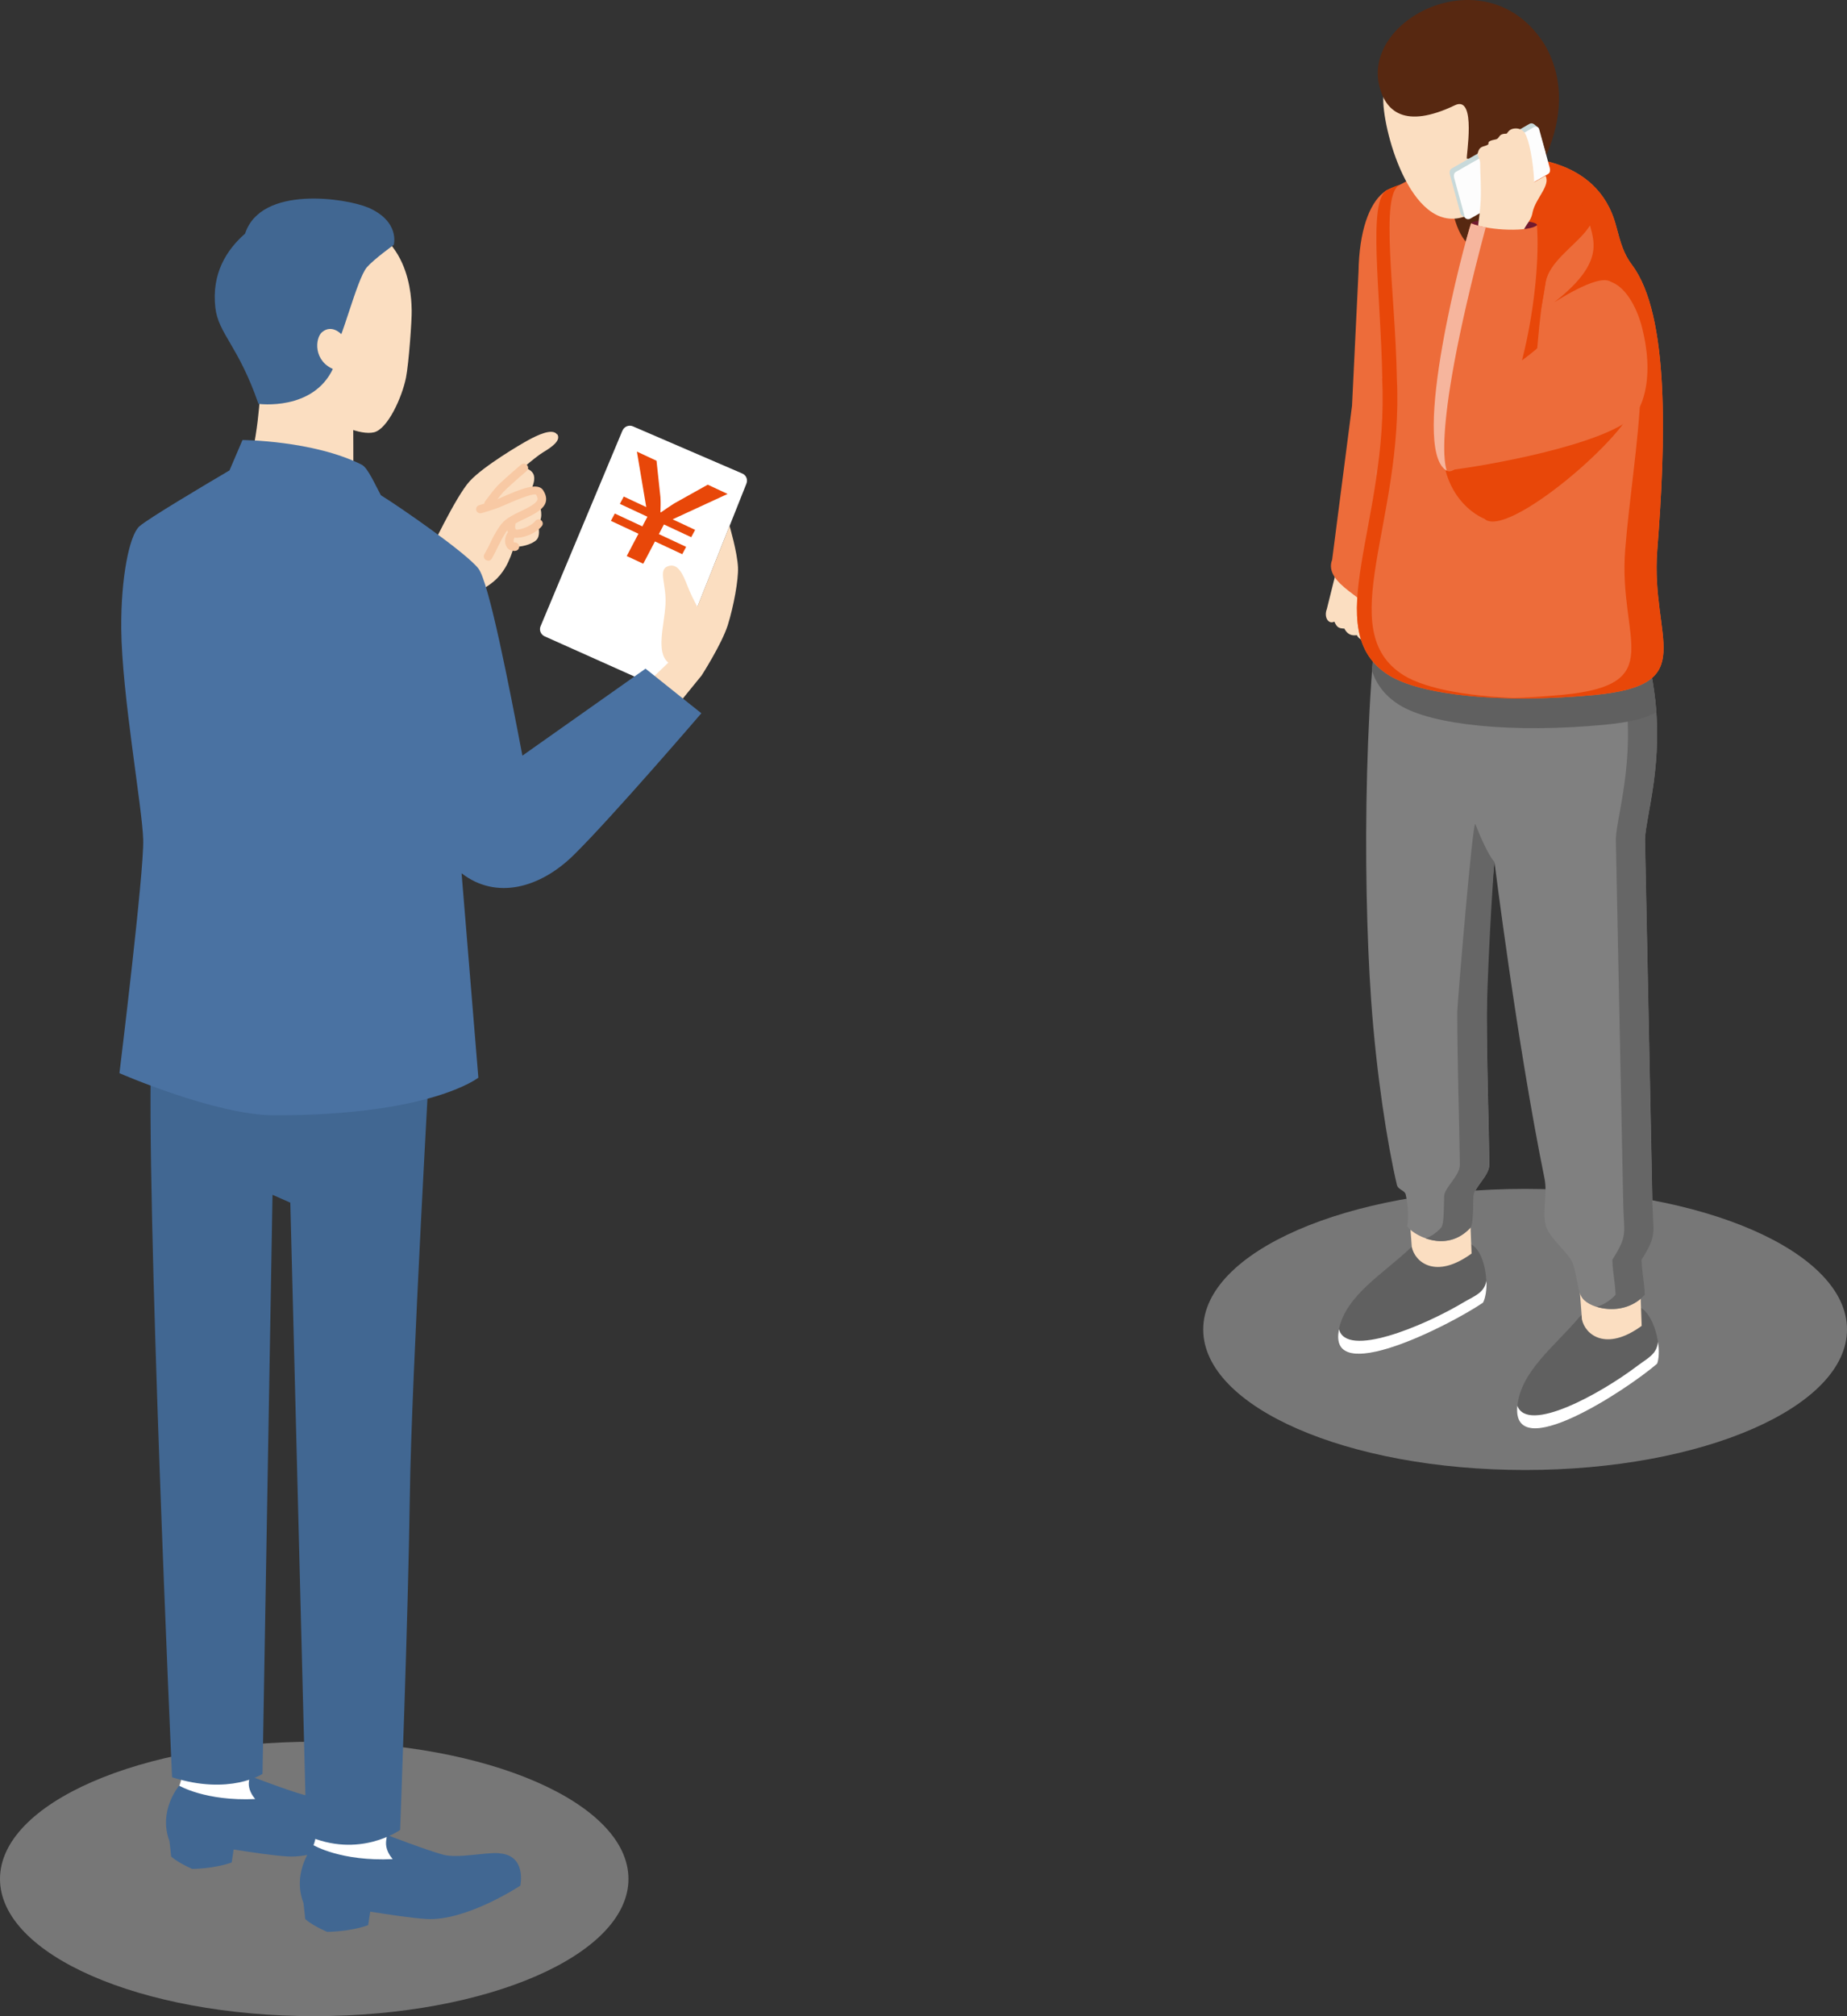 <svg width="110" height="120" viewBox="0 0 110 120" fill="none" xmlns="http://www.w3.org/2000/svg">
<rect x="0" y="0" width="110" height="120" fill="#333333" stroke="none"/>
<path opacity="0.5" d="M18.714 119.997C29.049 119.997 37.428 116.341 37.428 111.831C37.428 107.32 29.049 103.664 18.714 103.664C8.378 103.664 0 107.32 0 111.831C0 116.341 8.378 119.997 18.714 119.997Z" fill="#BDBDBD"/>
<path d="M33.179 25.861C32.9 25.448 31.94 25.938 31.484 26.183C31.027 26.428 28.814 27.73 27.978 28.634C27.142 29.538 25.548 32.94 25.548 32.94L24.209 35.476L27.273 37.184L28.311 35.292C29.224 34.832 29.696 34.449 30.098 33.775C30.354 33.338 30.524 32.833 30.609 32.534C30.965 32.58 31.669 32.419 31.948 32.136C32.173 31.913 32.103 31.461 32.033 31.201C32.049 31.186 32.056 31.17 32.072 31.155C32.382 30.757 32.173 30.167 32.118 30.014C32.32 29.791 32.312 29.569 32.142 29.286C32.064 29.163 31.863 29.155 31.6 29.201C31.755 28.903 31.902 28.489 31.762 28.206C31.662 28.006 31.43 27.884 31.19 27.815C31.654 27.424 32.103 27.064 32.335 26.926C32.861 26.612 33.434 26.214 33.186 25.838L33.179 25.861Z" fill="#FBDEC1"/>
<path d="M37.072 25.623L32.196 37.268C32.095 37.498 32.204 37.766 32.436 37.873L39.115 40.861C39.362 40.968 39.649 40.861 39.749 40.608L44.455 28.78C44.548 28.542 44.44 28.282 44.207 28.182L37.699 25.378C37.459 25.271 37.172 25.386 37.072 25.631V25.623Z" fill="white"/>
<path d="M43.952 33.775C43.913 32.871 43.449 31.301 43.449 31.301L41.53 36.112C41.352 35.782 41.112 35.315 40.949 34.886C40.655 34.128 40.361 33.484 39.765 33.706C39.169 33.928 39.703 34.779 39.633 35.974C39.572 37.169 39.038 38.831 39.804 39.437L38.302 40.877L40.051 42.332L41.785 40.203C41.785 40.203 42.977 38.349 43.341 37.215C43.697 36.081 43.983 34.503 43.952 33.775Z" fill="#FBDEC1"/>
<path d="M10.68 106.284C11.106 105.22 11.075 101.496 11.075 101.496L14.867 101.312V105.909L15.997 107.058L15.262 108.039L10.82 107.219L10.68 106.284Z" fill="white"/>
<path d="M21.306 106.745C20.447 106.692 18.961 107.059 18.11 106.829C17.189 106.584 14.906 105.711 14.906 105.711C14.906 105.711 14.767 106.017 14.836 106.37C14.914 106.768 15.2 107.075 15.2 107.075C12.236 107.212 10.672 106.278 10.672 106.278C10.672 106.278 9.403 107.749 10.092 109.58C10.131 109.871 10.185 110.392 10.193 110.491C10.193 110.491 10.487 110.805 11.446 111.234C11.446 111.234 12.716 111.234 13.799 110.851L13.915 110.078C14.945 110.239 16.291 110.445 17.135 110.491C19.418 110.629 22.514 108.584 22.514 108.584C22.514 108.584 22.893 106.837 21.299 106.73L21.306 106.745Z" fill="#416792"/>
<path d="M18.675 109.815C19.116 108.705 19.085 104.828 19.085 104.828L23.032 104.637V109.417L24.201 110.612L23.443 111.639L18.814 110.781L18.668 109.815H18.675Z" fill="white"/>
<path d="M29.735 110.299C28.845 110.238 27.297 110.621 26.407 110.391C25.455 110.138 23.079 109.227 23.079 109.227C23.079 109.227 22.94 109.548 23.009 109.916C23.087 110.33 23.389 110.651 23.389 110.651C20.308 110.797 18.675 109.824 18.675 109.824C18.675 109.824 17.352 111.356 18.072 113.264C18.11 113.57 18.172 114.107 18.172 114.206C18.172 114.206 18.474 114.536 19.48 114.98C19.48 114.98 20.804 114.98 21.926 114.582L22.05 113.777C23.118 113.946 24.518 114.16 25.393 114.214C27.769 114.359 30.989 112.23 30.989 112.23C30.989 112.23 31.383 110.414 29.727 110.307L29.735 110.299Z" fill="#416792"/>
<path d="M25.641 62.096C25.641 62.096 24.503 82.014 24.41 88.94C24.309 96.279 23.83 108.912 23.83 108.912C23.83 108.912 21.399 110.666 18.25 109.233L17.29 71.58L16.23 71.113L15.634 105.579C15.634 105.579 13.683 106.874 10.247 105.778C10.247 105.778 8.66 70.623 9.016 62.303L11.57 61.506L22.94 60.924L25.656 62.088L25.641 62.096Z" fill="#416792"/>
<path d="M15.518 23.056C15.518 23.056 15.371 26.611 14.573 28.442L18.737 29.997L21.044 28.434C21.044 28.434 21.044 25.355 21.028 23.11L18.474 21.463L15.518 23.049V23.056Z" fill="#FBDEC1"/>
<path d="M19.418 24.642C19.929 25.262 21.485 25.921 22.274 25.73C23.094 25.531 23.946 23.638 24.178 22.482C24.348 21.631 24.534 18.996 24.518 18.49C24.503 17.985 24.573 13.25 19.813 12.975C14.922 12.691 13.629 15.572 13.668 17.632C13.699 19.21 14.844 21.555 18.435 22.642C18.435 22.642 18.931 24.029 19.426 24.627L19.418 24.642Z" fill="#FBDEC1"/>
<path d="M21.902 12.347C20.625 11.803 15.548 11.006 14.597 13.902C13.474 14.89 12.6 16.292 12.824 18.3C13.002 19.87 14.186 20.552 15.394 24.038C15.394 24.038 18.652 24.482 19.836 21.931L19.906 20.697C20.277 20.621 21.237 16.622 21.848 15.909C22.266 15.427 23.45 14.576 23.45 14.576C23.45 14.576 23.853 13.175 21.895 12.339L21.902 12.347Z" fill="#416792"/>
<path d="M19.937 22.008C18.629 21.51 18.768 20.101 19.186 19.763C19.774 19.281 20.331 19.894 20.331 19.894L20.734 20.2L20.223 22.138L19.937 22.016V22.008Z" fill="#FBDEC1"/>
<path d="M38.449 39.795L31.112 44.974C30.331 40.883 29.116 34.624 28.489 33.835C27.753 32.893 23.768 30.142 22.684 29.476C22.32 28.809 21.91 27.852 21.547 27.66C18.668 26.212 14.442 26.189 14.442 26.189L13.668 27.997C12.29 28.809 8.769 30.893 8.289 31.338C7.701 31.889 7.198 34.379 7.221 37.42C7.26 41.366 8.475 48.046 8.529 49.984C8.583 51.922 7.113 63.873 7.113 63.873C7.113 63.873 12.84 66.371 16.307 66.378C25.648 66.401 28.489 64.141 28.489 64.141L27.49 51.976C29.572 53.585 32.18 52.834 34.146 50.911C36.406 48.697 41.77 42.453 41.77 42.453L38.434 39.788L38.449 39.795Z" fill="#4A72A2"/>
<path d="M29.092 30.213C29.038 30.213 28.984 30.198 28.945 30.167C28.837 30.083 28.814 29.929 28.899 29.822C29.239 29.37 29.472 29.079 29.603 28.941C29.781 28.75 30.408 28.183 31.035 27.654C31.143 27.562 31.298 27.578 31.391 27.685C31.484 27.792 31.468 27.945 31.36 28.037C30.71 28.589 30.122 29.125 29.982 29.278C29.866 29.401 29.634 29.7 29.309 30.129C29.263 30.19 29.185 30.228 29.108 30.228L29.092 30.213Z" fill="#F8C9A4"/>
<path d="M29.061 33.361C29.015 33.361 28.976 33.354 28.938 33.331C28.822 33.262 28.775 33.109 28.845 32.994C28.984 32.756 29.1 32.519 29.209 32.297C29.286 32.128 29.363 31.975 29.441 31.837C29.913 30.994 30.106 30.856 31.112 30.381C31.314 30.282 31.941 29.991 32.01 29.745C32.026 29.7 32.033 29.615 31.925 29.439C31.778 29.37 31.12 29.585 29.99 30.09C29.65 30.243 29.209 30.389 28.674 30.542C28.543 30.581 28.404 30.504 28.365 30.374C28.326 30.243 28.404 30.105 28.535 30.067C29.046 29.922 29.464 29.784 29.758 29.654C31.05 29.079 32.049 28.681 32.358 29.194C32.459 29.362 32.583 29.615 32.498 29.899C32.382 30.274 31.948 30.542 31.337 30.833C30.385 31.285 30.284 31.369 29.89 32.082C29.82 32.212 29.743 32.358 29.665 32.519C29.557 32.741 29.433 33.001 29.286 33.254C29.239 33.331 29.154 33.377 29.069 33.377L29.061 33.361Z" fill="#F8C9A4"/>
<path d="M30.803 32.012C30.609 32.012 30.462 31.958 30.369 31.859C30.199 31.683 30.137 31.414 30.207 31.108C30.238 30.97 30.369 30.886 30.501 30.916C30.64 30.947 30.725 31.077 30.694 31.208C30.663 31.345 30.679 31.46 30.725 31.514C30.849 31.568 31.592 31.376 31.878 31.008C31.964 30.901 32.118 30.878 32.227 30.962C32.335 31.047 32.358 31.2 32.273 31.307C31.964 31.706 31.298 31.981 30.865 32.004C30.841 32.004 30.818 32.004 30.803 32.004V32.012Z" fill="#F8C9A4"/>
<path d="M30.671 32.794C30.671 32.794 30.663 32.794 30.656 32.794C30.447 32.786 30.3 32.725 30.215 32.61C30.099 32.457 29.998 32.189 30.176 31.79C30.23 31.668 30.377 31.607 30.509 31.66C30.633 31.714 30.694 31.859 30.64 31.99C30.586 32.12 30.571 32.212 30.602 32.281C30.617 32.281 30.64 32.288 30.679 32.288C30.818 32.288 30.927 32.411 30.919 32.549C30.919 32.679 30.803 32.786 30.671 32.786V32.794Z" fill="#F8C9A4"/>
<path opacity="0.5" d="M90.829 87.491C101.417 87.491 110 83.746 110 79.125C110 74.505 101.417 70.76 90.829 70.76C80.242 70.76 71.659 74.505 71.659 79.125C71.659 83.746 80.242 87.491 90.829 87.491Z" fill="#BDBDBD"/>
<path fill-rule="evenodd" clip-rule="evenodd" d="M98.685 81.18C99.026 80.429 98.554 77.909 97.408 77.717C96.263 77.525 94.707 77.679 94.096 78.353C92.602 80.123 90.582 81.601 90.373 83.662C90.009 87.263 96.874 82.735 98.685 81.18Z" fill="#606060"/>
<path fill-rule="evenodd" clip-rule="evenodd" d="M98.685 81.179C98.801 80.926 98.832 80.329 98.739 79.861C98.685 80.597 98.127 80.834 97.547 81.271C95.272 82.995 90.969 85.339 90.365 83.661C90.009 87.246 96.866 82.734 98.677 81.179H98.685Z" fill="white"/>
<path fill-rule="evenodd" clip-rule="evenodd" d="M88.322 77.534C88.74 76.829 88.546 74.285 87.416 73.971C86.294 73.657 84.723 73.65 84.034 74.247C82.347 75.841 80.172 77.089 79.739 79.112C78.988 82.636 86.333 78.882 88.314 77.534H88.322Z" fill="#606060"/>
<path fill-rule="evenodd" clip-rule="evenodd" d="M93.647 71.879C94.018 75.656 94.212 78.514 94.212 78.521C94.397 79.433 95.643 80.467 97.772 78.912C97.687 76.729 97.609 74.178 97.578 71.696C97.145 37.827 91.433 49.533 93.647 71.887V71.879Z" fill="#FBDEC1"/>
<path fill-rule="evenodd" clip-rule="evenodd" d="M83.593 68.401C83.91 71.757 84.081 74.208 84.081 74.216C84.266 75.128 85.513 76.162 87.641 74.607C87.563 72.76 87.501 70.654 87.463 68.539C86.805 31.001 81.697 48.537 83.593 68.401Z" fill="#FBDEC1"/>
<path fill-rule="evenodd" clip-rule="evenodd" d="M83.794 72.953C84.004 73.404 86.07 74.692 87.579 73.067C87.734 72.906 87.742 72.255 87.765 71.198C87.773 70.677 88.709 69.98 88.701 69.306C88.67 66.793 88.546 63.369 88.546 60.205C88.546 55.447 89.003 51.288 89.003 51.288C89.003 51.288 90.358 62.158 91.983 70.133C92.169 71.03 91.859 72.072 92.045 72.883C92.246 73.734 93.507 74.592 93.693 75.266C94.026 76.438 93.949 76.859 94.243 77.266C94.699 77.901 96.712 78.415 97.95 77.074C97.919 76.239 97.787 75.818 97.756 74.99C98.693 73.504 98.445 73.458 98.406 71.612L97.965 49.931C98.035 48.484 99.103 45.343 98.507 41.137C96.99 30.557 91.495 35.215 85.296 34.127L82.587 32.656C81.233 39.957 81.132 51.985 81.659 59.523C81.968 63.905 82.618 68.065 83.191 70.509C83.26 70.823 83.655 70.83 83.717 71.091C83.957 72.186 83.818 72.983 83.802 72.96L83.794 72.953Z" fill="#808080"/>
<path fill-rule="evenodd" clip-rule="evenodd" d="M88.322 77.533C88.461 77.296 88.562 76.706 88.523 76.238C88.392 76.958 87.803 77.135 87.184 77.502C84.731 78.966 80.172 80.835 79.747 79.111C79.004 82.62 86.341 78.881 88.322 77.533Z" fill="white"/>
<path fill-rule="evenodd" clip-rule="evenodd" d="M84.917 73.709C85.691 73.977 86.72 73.993 87.571 73.073C87.726 72.912 87.734 72.261 87.757 71.204C87.765 70.683 88.701 69.986 88.694 69.312C88.662 66.86 88.539 63.551 88.539 60.448C88.662 55.745 88.995 51.294 88.995 51.294C88.995 51.294 88.593 50.903 87.865 49.049C87.718 48.673 86.79 59.797 86.79 60.211C86.79 63.375 86.913 66.799 86.944 69.312C86.952 69.986 86.016 70.683 86.008 71.204C85.985 72.269 85.977 72.912 85.822 73.073C85.536 73.388 85.226 73.587 84.909 73.709H84.917ZM95.094 77.777C95.922 78.03 97.114 77.976 97.958 77.065C97.927 76.23 97.795 75.808 97.764 74.981C98.701 73.495 98.453 73.449 98.414 71.603L97.973 49.922C98.043 48.474 99.111 45.333 98.515 41.127C97.555 34.394 94.978 33.834 91.635 34.034C94.119 34.248 95.984 35.627 96.773 41.127C97.377 45.333 96.301 48.474 96.232 49.922L96.673 71.603C96.712 73.441 96.967 73.487 96.023 74.981C96.054 75.816 96.185 76.237 96.216 77.065C95.883 77.425 95.496 77.655 95.102 77.777H95.094Z" fill="#666666"/>
<path fill-rule="evenodd" clip-rule="evenodd" d="M98.639 42.378C98.608 41.972 98.569 41.558 98.507 41.137C96.99 30.557 91.495 35.215 85.296 34.127L82.587 32.656C82.192 34.763 81.906 37.268 81.713 39.942C81.991 40.761 82.502 41.436 83.353 41.964C85.249 43.144 90.071 43.665 95.628 43.129C97.068 42.991 98.027 42.746 98.646 42.386L98.639 42.378Z" fill="#606060"/>
<path fill-rule="evenodd" clip-rule="evenodd" d="M82.742 33.981C83.02 34.556 83.059 35.245 82.889 36.027L82.603 36.731C82.811 37.053 82.486 37.712 82.262 38.118C82.022 38.34 81.79 38.333 81.573 38.095C81.248 38.156 80.969 38.11 80.807 37.804C80.497 37.85 80.242 37.758 80.064 37.413C79.731 37.398 79.63 37.352 79.468 36.999C79.097 37.183 78.841 36.708 79.019 36.256L79.507 34.295C79.739 33.667 80.118 33.154 80.652 32.755L81.929 31.844L83.57 33.46L82.742 33.981Z" fill="#FBDEC1"/>
<path fill-rule="evenodd" clip-rule="evenodd" d="M85.28 12.323C85.977 13.58 85.691 19.203 84.801 23.508C84.638 24.282 84.553 33.215 82.115 36.471C81.921 36.731 81.674 36.631 81.651 36.532C81.713 35.697 78.772 34.778 79.337 33.314L80.521 24.152L80.908 16.177C80.985 11.335 83.291 9.765 85.273 12.323H85.28Z" fill="#ED6C3A"/>
<path fill-rule="evenodd" clip-rule="evenodd" d="M96.657 36.808C94.544 33.292 94.591 32.449 92.826 30.381L84.971 30.059L82.037 29.684C81.999 29.921 82.069 36.441 82.076 37.98C82.448 39.336 92.362 39.873 96.657 36.808Z" fill="#4355BD"/>
<path fill-rule="evenodd" clip-rule="evenodd" d="M82.316 22.544C82.734 31.063 78.454 37.536 82.726 40.194C84.622 41.374 89.444 41.895 95.001 41.359C101.324 40.746 98.29 38.072 98.7 32.748C99.203 26.328 99.443 18.759 97.199 15.772C96.711 15.128 96.526 14.5 96.247 13.443C95.125 9.153 90.303 9.298 89.235 9.367C86.844 7.597 85.234 10.432 82.626 11.305C81.403 11.826 82.231 17.465 82.316 22.536V22.544Z" fill="#ED6C3A"/>
<path fill-rule="evenodd" clip-rule="evenodd" d="M88.407 30.877C87.757 30.625 85.164 29.069 86.101 24.649C86.689 21.883 86.828 21.96 87.192 19.57C87.556 17.203 87.355 17.21 87.749 14.797C88.175 15.257 87.935 11.457 89.034 10.246C89.808 9.396 93.004 10.354 93.384 10.423C97.439 13.303 92.509 14.445 92.052 16.789C91.573 19.24 91.565 21.431 91.309 22.979C91.054 24.473 97.524 22.918 97.369 23.936C97.083 25.829 89.731 32.134 88.407 30.877Z" fill="#E84709"/>
<path fill-rule="evenodd" clip-rule="evenodd" d="M81.952 28.335C81.952 28.159 81.929 27.983 81.914 27.807C81.929 27.983 81.944 28.167 81.952 28.335Z" fill="#A4CADD"/>
<path fill-rule="evenodd" clip-rule="evenodd" d="M89.8 41.558C91.402 41.597 93.159 41.535 95.001 41.359C101.324 40.746 98.29 38.072 98.701 32.748C99.204 26.328 99.444 18.759 97.199 15.772C96.712 15.128 96.526 14.5 96.247 13.443C95.125 9.153 90.303 9.298 89.235 9.367C88.307 8.685 87.502 8.685 86.705 9C86.906 9.091 87.107 9.206 87.324 9.367C88.392 9.298 93.569 9.122 94.692 13.405C94.97 14.462 95.458 15.733 92.579 17.978C92.37 18.139 95.156 16.239 95.922 16.768C99.064 18.913 97.253 26.773 96.789 32.741C96.371 38.065 99.405 40.739 93.09 41.351C91.952 41.459 90.853 41.528 89.8 41.551V41.558Z" fill="#E84709"/>
<path fill-rule="evenodd" clip-rule="evenodd" d="M97.292 24.78C95.535 26.473 88.515 27.737 86.147 28.005C86.062 28.013 85.923 24.397 86.217 24.098L90.381 21.632C92.439 20.214 93.368 18.812 93.972 17.862C95.512 15.457 97.214 17.211 97.795 19.502C98.638 22.842 97.594 24.497 97.3 24.773L97.292 24.78Z" fill="#ED6C3A"/>
<path fill-rule="evenodd" clip-rule="evenodd" d="M82.316 22.543C82.734 31.062 78.454 37.535 82.726 40.194C84.174 41.098 87.308 41.611 91.185 41.565C87.718 41.527 84.94 41.021 83.601 40.194C79.329 37.528 83.609 31.054 83.191 22.543C83.106 17.471 82.146 11.519 83.376 10.998C82.889 11.128 82.742 11.274 82.633 11.305C81.411 11.825 82.239 17.464 82.324 22.535L82.316 22.543Z" fill="#E84709"/>
<path fill-rule="evenodd" clip-rule="evenodd" d="M88.523 24.535C88.268 23.799 88.337 24.565 88.105 25.324L88.639 23.171L88.786 21.018C89.243 19.509 89.986 18.59 90.52 17.548C89.939 22.014 90.682 11.611 90.729 12.124C90.729 13.38 93.368 11.488 91.557 19.402C91.216 20.888 90.799 21.072 90.28 21.447C90.032 21.623 88.848 24.527 88.531 24.542L88.523 24.535Z" fill="#E84709"/>
<path fill-rule="evenodd" clip-rule="evenodd" d="M88.779 9.03L89.514 8.271L88.469 8.838C88.57 8.9 88.67 8.969 88.779 9.03Z" fill="#FBE7D7"/>
<path fill-rule="evenodd" clip-rule="evenodd" d="M88.306 14.952C89.421 12.73 89.576 9.765 89.514 8.264L88.778 9.022L86.317 11.566C86.557 13.029 86.936 14.63 88.159 14.929C88.206 14.929 88.252 14.936 88.306 14.944V14.952Z" fill="#572811"/>
<path fill-rule="evenodd" clip-rule="evenodd" d="M87.718 0.533C83.686 0.364 82.254 2.486 82.386 5.742C82.27 7.466 83.949 13.947 87.184 12.905C88.802 12.384 89.638 10.178 91.286 8.293C93.12 4.011 91.472 0.694 87.718 0.533Z" fill="#FBDEC1"/>
<path fill-rule="evenodd" clip-rule="evenodd" d="M87.362 9.443C87.362 9.443 88.841 9.428 90.218 11.726C90.52 12.155 94.575 7.076 91.99 2.648C88.639 -2.669 81.209 1.008 82.13 5.053C82.494 6.631 83.655 7.696 86.65 6.264C87.974 5.628 87.285 9.428 87.362 9.443Z" fill="#572811"/>
<path fill-rule="evenodd" clip-rule="evenodd" d="M89.452 13.09C88.415 13.074 87.61 13.128 87.626 13.327C87.633 13.534 88.446 13.81 89.483 13.825C90.52 13.841 91.549 13.603 91.542 13.396C91.534 13.189 90.497 13.097 89.452 13.082V13.09Z" fill="#701A2F"/>
<path fill-rule="evenodd" clip-rule="evenodd" d="M90.164 10.539L92.045 9.076L91.596 7.582L91.364 7.398L86.542 10.371L87.068 12.815L87.308 13.006L90.164 10.539Z" fill="#C8D9DA"/>
<path fill-rule="evenodd" clip-rule="evenodd" d="M92.045 9.804L91.41 7.483C91.371 7.345 91.201 7.306 91.085 7.375L86.449 10.034C86.333 10.103 86.317 10.248 86.348 10.386L86.983 12.707C87.022 12.845 87.192 12.883 87.308 12.815L91.944 10.156C92.06 10.087 92.076 9.942 92.045 9.804Z" fill="#C8D9DA"/>
<path fill-rule="evenodd" clip-rule="evenodd" d="M92.3 10.003L91.665 7.682C91.627 7.544 91.456 7.506 91.34 7.575L86.704 10.233C86.588 10.302 86.573 10.447 86.604 10.585L87.238 12.906C87.277 13.044 87.447 13.083 87.563 13.014L92.199 10.355C92.315 10.287 92.331 10.141 92.3 10.003Z" fill="#FDFDFD"/>
<path fill-rule="evenodd" clip-rule="evenodd" d="M87.989 14.592C87.819 14.431 88.129 13.098 88.183 11.957C88.222 11.106 88.152 10.264 88.152 9.689C88.152 9.459 87.966 9.268 87.997 9.145C88.121 8.639 88.353 8.77 88.616 8.609C88.717 8.54 88.469 8.41 89.057 8.302C89.359 8.249 89.189 7.95 89.723 7.958C89.785 7.919 89.847 7.728 90.094 7.666C90.28 7.62 90.628 7.62 90.822 7.935C91.054 8.302 91.317 9.566 91.371 10.846L92.045 10.463C92.354 11.037 91.464 11.796 91.279 12.615C91.162 13.32 90.752 13.282 90.489 14.439L90.667 16.178L88.655 15.542L87.997 14.607L87.989 14.592Z" fill="#FBDEC1"/>
<path fill-rule="evenodd" clip-rule="evenodd" d="M87.618 13.297C88.755 13.757 91.124 13.795 91.534 13.404C91.82 17.074 90.497 25.033 87.881 26.903C86.991 27.538 86.55 28.259 86.132 27.998C83.957 26.642 87.2 14.484 87.61 13.297H87.618Z" fill="#ED6C3A"/>
<path fill-rule="evenodd" clip-rule="evenodd" d="M87.618 13.297C87.858 13.396 88.159 13.473 88.484 13.534C84.878 27.025 86.348 28.128 86.132 27.998C83.957 26.642 87.2 14.484 87.61 13.297H87.618Z" fill="#F6B59D"/>
<path d="M37.327 33.092L38.024 31.767L36.383 31L36.615 30.564L38.256 31.33L38.558 30.755L36.917 29.989L37.149 29.553L38.488 30.181L37.931 26.879L39.1 27.423L39.332 29.591C39.355 29.936 39.34 30.173 39.332 30.48L39.363 30.495C39.61 30.326 39.866 30.142 40.16 29.959L42.149 28.848L43.333 29.399L40.059 30.909L41.398 31.537L41.166 31.973L39.541 31.215L39.239 31.79L40.864 32.548L40.632 32.985L39.007 32.226L38.31 33.551L37.319 33.092H37.327Z" fill="#E84709"/>
</svg>
